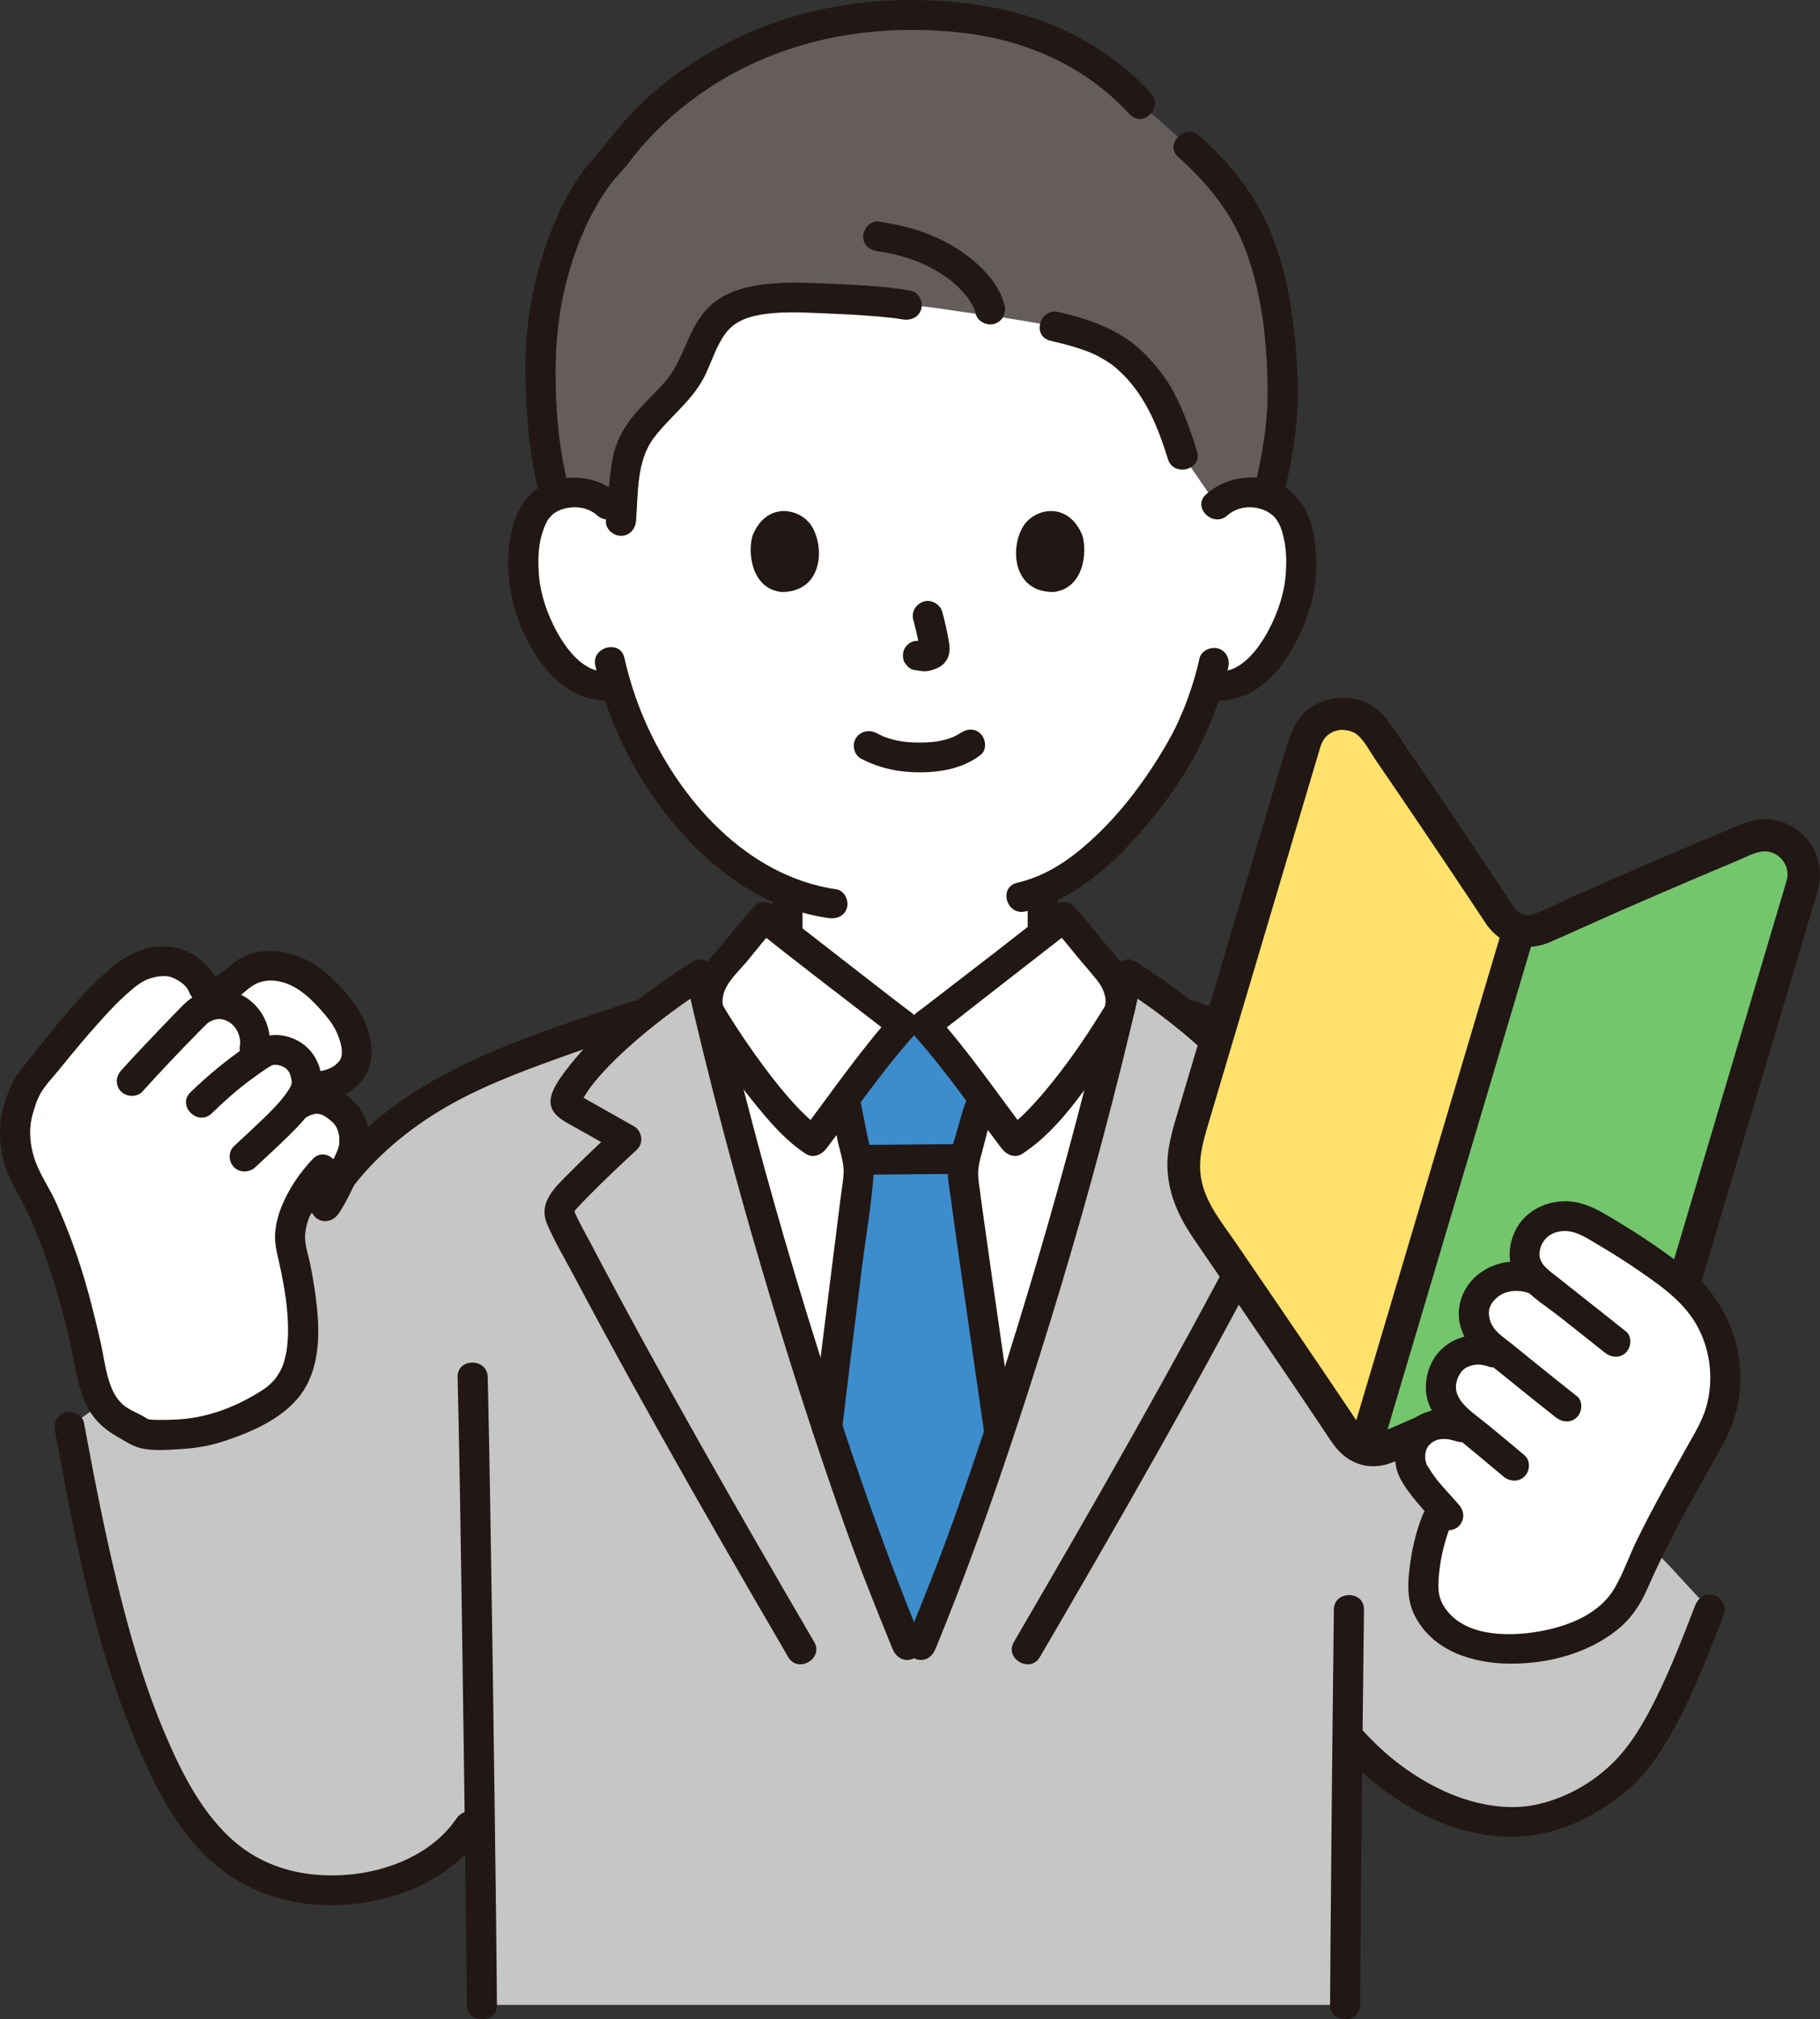 <svg width="156" height="173" viewBox="0 0 156 173" fill="none" xmlns="http://www.w3.org/2000/svg">
<rect x="0" y="0" width="156" height="173" fill="#333333" stroke="none"/>
<g clip-path="url(#clip0_648_29628)">
<path d="M104.291 43.253C105.134 42.453 106.269 42.153 107.24 42.186C109.354 42.26 110.254 43.39 110.641 44.053C111.796 46.034 111.747 49.683 110.972 51.941C110.423 53.541 109.523 55.987 107.354 57.741C106.46 58.464 105.145 58.94 103.887 58.73L103.554 58.674C103.155 59.978 102.663 61.255 102.361 61.875C101.43 64.374 96.04 73.498 89.379 76.269C89.379 77.513 89.379 79.275 89.379 79.236V80C86.194 82.484 79.892 87.384 79.28 87.813H77.416C76.816 87.393 70.738 82.668 67.501 80.144C67.501 79.701 67.501 79.41 67.501 79.41C67.501 79.41 67.501 77.617 67.499 76.415C64.251 75.138 61.389 72.851 58.68 69.646C55.555 65.95 53.776 61.968 52.794 58.67C51.453 59.011 50.004 58.518 49.042 57.741C46.873 55.986 45.974 53.54 45.424 51.941C44.649 49.683 44.6 46.033 45.755 44.053C46.143 43.389 47.042 42.259 49.156 42.186C50.127 42.152 51.263 42.453 52.105 43.253C52.105 43.253 43.081 15.034 79.404 15.034C115.728 15.034 104.293 43.253 104.293 43.253L104.291 43.253Z" fill="white"/>
<path d="M123.386 154.664C120.433 153.368 117.864 151.332 115.96 149.221L115.5 148.711C115.397 158.477 115.319 167.541 115.296 171.768H41.304C41.278 168.605 41.205 162.25 41.111 154.856C38.529 160.718 31.298 162.563 25.903 161.782C20.226 160.96 16.941 156.982 14.676 152.651C10.645 144.945 8.444 135.677 5.953 122.23L18.716 112.998L28.376 102.077C28.936 101.239 29.55 100.442 30.224 99.68C31.909 97.777 33.937 96.106 36.217 94.583C36.229 94.577 36.235 94.565 36.247 94.565C40.653 91.631 48.218 89.136 55.471 86.706C57.109 85.419 58.737 84.287 60.021 83.474C62.779 95.578 66.383 108.522 70.26 120.292C73.133 129.012 74.079 131.972 77.754 140.936H78.939C82.615 131.971 83.56 129.012 86.433 120.292C90.311 108.523 93.914 95.579 96.672 83.474C97.909 84.257 99.467 85.338 101.045 86.567C101.818 86.868 102.254 87.037 102.254 87.037L106.301 88.608C116.109 92.677 125.338 96.902 129.853 103.694C133.072 108.533 135.857 119.251 136.755 127.623L142.963 134.015L146.542 137.887C143.978 144.502 141.763 149.934 138.266 152.727C135.842 154.662 132.9 156.074 129.785 156.074C127.535 156.074 125.374 155.537 123.386 154.664Z" fill="#C6C6C6"/>
<path d="M39.224 117.969C39.391 124.987 39.493 132.005 39.598 139.024C39.718 147.006 39.825 154.988 39.921 162.971C39.956 165.903 39.99 168.836 40.014 171.768C40.028 173.409 42.608 173.413 42.595 171.768C42.544 165.589 42.461 159.41 42.379 153.231C42.27 145.016 42.153 136.801 42.013 128.586C41.952 125.047 41.89 121.508 41.805 117.969C41.766 116.33 39.185 116.324 39.224 117.969Z" fill="#211715"/>
<path d="M78.939 140.936C82.615 131.971 83.56 129.012 86.433 120.292C89.993 109.486 93.322 97.69 95.978 86.463C96.265 85.415 95.766 84.05 95.101 83.288C93.906 81.92 92.4 79.942 91.179 78.592C90.66 79.007 80.081 87.251 79.279 87.814H77.415C76.613 87.252 66.033 79.007 65.514 78.592C64.293 79.942 62.788 81.921 61.593 83.288C60.927 84.05 60.428 85.415 60.716 86.463C63.372 97.69 66.701 109.486 70.261 120.292C73.133 129.012 74.079 131.972 77.754 140.936H78.939Z" fill="white"/>
<path d="M82.134 132.856C81.285 135.124 80.299 137.619 78.939 140.936H77.754C74.371 132.683 73.3 129.52 70.91 122.266C72.069 112.444 73.602 100.764 73.602 100.419C73.602 99.801 73.46 99.189 73.318 98.584C73.247 98.31 73.183 98.036 73.126 97.761C72.82 96.397 72.764 95.699 72.408 94.254L72.386 94.183C74.093 91.909 76.157 89.212 77.415 87.813H79.279C80.525 89.199 82.566 91.863 84.264 94.125C84.168 94.392 84.106 94.566 84.106 94.566C83.631 95.543 83.501 96.514 83.233 97.371C82.898 98.427 82.563 99.514 82.543 100.621C82.534 101.198 84.147 112.274 85.642 122.693C84.29 126.795 83.354 129.591 82.134 132.855V132.856Z" fill="#3D8DCC"/>
<path d="M74.009 100.633C76.766 100.632 79.523 100.576 82.281 100.575C82.955 100.575 83.602 99.989 83.571 99.3C83.54 98.611 83.004 98.024 82.281 98.024C79.523 98.025 76.766 98.081 74.009 98.082C73.334 98.082 72.687 98.669 72.718 99.358C72.749 100.047 73.286 100.633 74.009 100.633Z" fill="#211715"/>
<path d="M71.164 94.593C71.426 95.677 71.598 96.777 71.83 97.867C72.01 98.713 72.348 99.597 72.309 100.47C72.275 101.239 72.127 102.017 72.032 102.779C71.555 106.596 71.068 110.411 70.595 114.228C70.262 116.917 69.934 119.608 69.616 122.299C69.535 122.985 70.267 123.575 70.906 123.575C71.671 123.575 72.116 122.987 72.197 122.299C72.745 117.655 73.323 113.014 73.908 108.374C74.235 105.775 74.712 103.148 74.884 100.533C74.945 99.593 74.643 98.639 74.437 97.732C74.15 96.464 73.957 95.179 73.652 93.916C73.267 92.32 70.778 92.995 71.163 94.594L71.164 94.593Z" fill="#211715"/>
<path d="M86.813 121.843C86.166 117.339 85.515 112.835 84.873 108.33C84.632 106.642 84.393 104.953 84.16 103.263C84.148 103.177 84.103 102.844 84.11 102.899C84.12 102.971 84.075 102.638 84.067 102.578C84.034 102.332 84.002 102.086 83.97 101.84C83.927 101.507 83.874 101.172 83.85 100.836C83.796 100.124 83.974 99.421 84.165 98.739C84.488 97.588 84.72 96.298 85.219 95.211C85.508 94.584 85.401 93.838 84.757 93.466C84.203 93.145 83.281 93.293 82.991 93.923C82.495 95.003 82.263 96.132 81.916 97.26C81.585 98.335 81.222 99.5 81.253 100.638C81.272 101.342 81.416 102.06 81.51 102.756C82.021 106.55 82.572 110.338 83.117 114.126C83.519 116.925 83.922 119.723 84.324 122.522C84.422 123.204 85.301 123.578 85.912 123.412C86.654 123.211 86.911 122.528 86.813 121.843L86.813 121.843Z" fill="#211715"/>
<path d="M89.131 141.966C96.036 130.135 102.863 118.248 109.183 106.099C109.66 105.183 110.226 104.268 109.972 103.196C109.755 102.279 108.985 101.61 108.352 100.956C106.924 99.485 105.428 98.08 103.925 96.686L103.663 98.689C104.876 98.004 106.089 97.32 107.302 96.636C108.352 96.044 109.794 95.434 109.459 93.959C109.282 93.179 108.716 92.408 108.244 91.771C107.67 90.996 107.042 90.263 106.371 89.567C103.712 86.808 100.561 84.43 97.324 82.373C96.644 81.941 95.607 82.352 95.428 83.135C93.523 91.483 91.342 99.771 88.919 107.987C86.77 115.276 84.454 122.535 81.915 129.701C80.614 133.372 79.172 136.992 77.695 140.597C77.433 141.236 77.98 141.999 78.596 142.166C79.334 142.366 79.921 141.916 80.183 141.275C82.739 135.039 85.008 128.735 87.115 122.338C89.785 114.235 92.251 106.073 94.446 97.832C95.686 93.179 96.845 88.506 97.916 83.814L96.02 84.576C98.189 85.954 100.262 87.487 102.202 89.167C103.222 90.051 104.21 90.978 105.112 91.98C105.499 92.409 105.872 92.85 106.204 93.322C106.353 93.534 106.496 93.749 106.63 93.971C106.705 94.096 106.779 94.223 106.848 94.352L106.914 94.478C106.997 94.645 106.998 94.644 106.916 94.474L107.093 93.83C107.292 93.702 107.329 93.676 107.202 93.753C107.106 93.811 107.008 93.867 106.908 93.921C106.681 94.05 106.453 94.177 106.226 94.305C105.809 94.541 105.392 94.776 104.975 95.011C104.104 95.503 103.231 95.995 102.36 96.487C101.656 96.885 101.494 97.93 102.099 98.49C103.352 99.652 104.599 100.82 105.806 102.029C106.108 102.332 106.408 102.637 106.704 102.945C106.905 103.154 107.301 103.422 107.406 103.687C107.543 104.034 106.889 104.935 106.675 105.347C105.175 108.22 103.645 111.077 102.094 113.924C98.938 119.714 95.695 125.459 92.408 131.178C90.584 134.352 88.746 137.518 86.901 140.679C86.07 142.104 88.299 143.389 89.13 141.967L89.131 141.966Z" fill="#211715"/>
<path d="M69.792 140.679C63.191 129.37 56.667 118.009 50.58 106.419C50.171 105.641 49.711 104.867 49.352 104.065C49.2 103.726 49.199 103.792 49.461 103.501C49.774 103.153 50.108 102.82 50.436 102.486C51.782 101.113 53.184 99.797 54.595 98.49C55.2 97.929 55.038 96.884 54.333 96.487C53.462 95.995 52.59 95.503 51.718 95.011C51.301 94.775 50.884 94.54 50.467 94.305C50.24 94.177 50.012 94.049 49.785 93.92L49.557 93.792C49.366 93.674 49.38 93.687 49.6 93.83L49.777 94.474C49.705 94.623 49.695 94.645 49.747 94.539C49.779 94.476 49.811 94.413 49.845 94.351C49.902 94.244 49.963 94.139 50.025 94.034C50.169 93.79 50.325 93.553 50.488 93.322C50.803 92.874 51.154 92.456 51.52 92.047C52.439 91.019 53.448 90.07 54.49 89.167C56.429 87.487 58.504 85.954 60.672 84.576L58.776 83.814C60.681 92.162 62.863 100.45 65.285 108.666C67.434 115.955 69.75 123.214 72.289 130.38C73.59 134.051 75.032 137.671 76.509 141.276C76.77 141.914 77.369 142.364 78.096 142.167C78.709 142 79.261 141.24 78.998 140.598C76.442 134.361 74.173 128.057 72.066 121.661C69.396 113.557 66.93 105.396 64.735 97.154C63.495 92.502 62.336 87.829 61.265 83.136C61.086 82.353 60.049 81.941 59.369 82.374C56.132 84.432 52.981 86.809 50.322 89.569C49.652 90.264 49.024 90.997 48.449 91.772C47.976 92.411 47.412 93.178 47.234 93.96C46.898 95.436 48.341 96.045 49.391 96.637C50.604 97.322 51.817 98.005 53.03 98.69L52.769 96.687C51.452 97.907 50.143 99.135 48.88 100.409C47.641 101.659 46.085 102.976 46.905 104.892C47.555 106.41 48.43 107.865 49.204 109.325C50.014 110.853 50.831 112.376 51.654 113.897C54.935 119.95 58.315 125.95 61.743 131.922C63.669 135.279 65.612 138.625 67.562 141.967C68.392 143.389 70.624 142.106 69.791 140.68L69.792 140.679Z" fill="#211715"/>
<path d="M54.139 85.807C46.414 88.395 38.289 90.811 31.996 96.162C30.184 97.704 28.589 99.466 27.262 101.433C26.337 102.803 28.572 104.081 29.491 102.721C31.567 99.645 34.486 97.114 37.66 95.182C40.834 93.251 44.376 91.917 47.867 90.658C50.174 89.826 52.5 89.046 54.825 88.267C56.39 87.743 55.718 85.278 54.139 85.807V85.807Z" fill="#211715"/>
<path d="M4.709 122.569C6.356 131.451 8.023 140.53 11.526 148.917C13.034 152.529 14.799 156.209 17.637 159C20.722 162.035 24.871 163.416 29.188 163.206C33.92 162.976 38.656 161.05 41.366 157.067C42.296 155.702 40.061 154.423 39.138 155.78C37.089 158.79 33.375 160.316 29.815 160.613C26.028 160.93 22.376 159.992 19.591 157.321C17.047 154.881 15.433 151.589 14.08 148.394C12.593 144.883 11.476 141.224 10.524 137.541C9.189 132.375 8.169 127.132 7.197 121.89C7.071 121.212 6.239 120.828 5.61 121C4.889 121.196 4.582 121.889 4.709 122.568V122.569Z" fill="#211715"/>
<path d="M138.046 127.623C137.569 123.234 136.743 118.875 135.589 114.611C134.587 110.911 133.386 107.1 131.421 103.775C129.418 100.385 126.357 97.72 123.105 95.532C119.352 93.007 115.223 91.059 111.078 89.254C108.277 88.035 105.446 86.913 102.598 85.808C101.949 85.556 101.181 86.084 101.01 86.698C100.809 87.421 101.26 88.015 101.911 88.267C108.143 90.686 114.428 93.177 120.137 96.668C123.341 98.626 126.45 100.998 128.586 104.111C130.563 106.994 131.696 110.442 132.669 113.759C133.996 118.282 134.955 122.94 135.465 127.623C135.54 128.308 136.005 128.898 136.756 128.898C137.396 128.898 138.121 128.312 138.046 127.623Z" fill="#211715"/>
<path d="M115.048 150.123C118.889 154.345 124.73 157.815 130.67 157.312C133.847 157.043 136.733 155.598 139.178 153.629C141.092 152.088 142.491 149.962 143.635 147.826C145.282 144.751 146.529 141.47 147.786 138.226C148.036 137.583 147.51 136.827 146.885 136.658C146.158 136.46 145.548 136.903 145.298 137.548C144.263 140.216 143.234 142.894 141.962 145.461C140.963 147.476 139.82 149.494 138.192 151.082C136.398 152.832 134 154.152 131.525 154.638C128.989 155.136 126.194 154.539 123.874 153.49C121.19 152.276 118.842 150.484 116.873 148.319C115.76 147.096 113.939 148.905 115.048 150.123L115.048 150.123Z" fill="#211715"/>
<path d="M90.267 79.493C90.974 80.282 91.642 81.103 92.31 81.925C92.929 82.687 93.619 83.419 94.202 84.207C94.444 84.535 94.612 84.906 94.706 85.3C94.741 85.447 94.765 85.579 94.77 85.731C94.773 85.815 94.695 86.273 94.794 86.021C94.689 86.288 94.493 86.544 94.343 86.787C92.914 89.108 91.338 91.372 89.583 93.463C89.024 94.129 88.444 94.778 87.824 95.388C87.556 95.652 87.281 95.907 86.995 96.15C86.655 96.436 86.699 96.404 86.32 96.649L88.085 97.107C85.495 93.689 83.056 90.115 80.192 86.911L79.93 88.914C81.434 87.852 82.865 86.673 84.319 85.546C86.374 83.953 88.427 82.356 90.478 80.756C91.016 80.336 91.558 79.919 92.092 79.493C92.635 79.06 92.548 78.14 92.092 77.689C91.556 77.159 90.811 77.255 90.267 77.689C86.935 80.346 83.546 82.939 80.169 85.54C79.963 85.699 79.756 85.858 79.549 86.017C79.459 86.086 79.368 86.155 79.278 86.224C79.11 86.353 79.489 86.065 79.242 86.252C79.038 86.406 78.836 86.564 78.627 86.712C77.926 87.207 77.778 88.058 78.366 88.715C81.085 91.755 83.397 95.149 85.856 98.393C86.257 98.923 86.984 99.263 87.621 98.851C90.399 97.056 92.461 94.092 94.331 91.446C95.11 90.344 95.864 89.222 96.571 88.074C96.76 87.766 96.958 87.46 97.1 87.128C97.561 86.05 97.335 84.792 96.88 83.753C96.379 82.61 95.424 81.702 94.641 80.742C93.803 79.715 92.977 78.676 92.091 77.689C90.987 76.458 89.167 78.267 90.266 79.492L90.267 79.493Z" fill="#211715"/>
<path d="M64.602 77.69C63.818 78.564 63.081 79.478 62.341 80.389C61.641 81.25 60.828 82.074 60.213 82.996C59.254 84.433 59.042 86.274 59.935 87.767C61.478 90.346 63.256 92.826 65.18 95.139C66.321 96.51 67.558 97.873 69.072 98.852C69.703 99.26 70.437 98.923 70.838 98.394C73.297 95.15 75.608 91.757 78.328 88.716C78.916 88.059 78.768 87.208 78.067 86.713C77.902 86.596 77.743 86.474 77.582 86.352C77.52 86.305 77.459 86.258 77.396 86.21C77.237 86.089 77.616 86.379 77.383 86.2C77.204 86.063 77.025 85.926 76.847 85.789C75.908 85.068 74.973 84.343 74.038 83.618C72.024 82.056 70.011 80.49 68.001 78.922C67.476 78.513 66.947 78.105 66.426 77.69C65.884 77.258 65.131 77.167 64.601 77.69C64.149 78.137 64.056 79.059 64.601 79.494C67.974 82.184 71.404 84.808 74.823 87.44C75.466 87.934 76.1 88.446 76.763 88.915L76.502 86.912C73.637 90.115 71.199 93.689 68.608 97.107L70.374 96.65C70.26 96.576 70.148 96.499 70.037 96.421C69.92 96.338 70.031 96.421 70.051 96.436C69.984 96.385 69.917 96.331 69.851 96.277C69.585 96.058 69.329 95.829 69.08 95.592C68.538 95.077 68.029 94.527 67.538 93.964C66.535 92.812 65.613 91.596 64.729 90.354C63.973 89.292 63.242 88.211 62.55 87.107C62.354 86.796 62.161 86.484 61.979 86.165C61.955 86.123 61.926 86.081 61.908 86.037C61.966 86.178 61.925 86.062 61.925 85.92C61.924 85.556 61.98 85.203 62.119 84.862C62.513 83.897 63.442 83.082 64.093 82.281C64.858 81.341 65.617 80.396 66.427 79.493C67.525 78.269 65.706 76.458 64.602 77.69Z" fill="#211715"/>
<path d="M66.21 77.374V79.41C66.21 79.737 66.354 80.081 66.588 80.312C66.811 80.533 67.179 80.7 67.5 80.686C67.834 80.671 68.18 80.563 68.413 80.312C68.645 80.062 68.791 79.756 68.791 79.41V77.374C68.791 77.048 68.647 76.704 68.413 76.473C68.189 76.251 67.822 76.085 67.5 76.099C67.166 76.114 66.82 76.222 66.588 76.473C66.355 76.723 66.21 77.029 66.21 77.374Z" fill="#211715"/>
<path d="M88.087 77.25V79.354C88.087 79.68 88.231 80.024 88.465 80.256C88.689 80.477 89.056 80.644 89.377 80.629C89.711 80.614 90.057 80.506 90.29 80.256C90.523 80.005 90.668 79.699 90.668 79.354V79.237C90.668 78.91 90.524 78.566 90.29 78.335C90.066 78.114 89.699 77.947 89.377 77.961C89.044 77.976 88.698 78.085 88.465 78.335C88.232 78.585 88.087 78.891 88.087 79.237V79.354C88.087 79.68 88.231 80.024 88.465 80.256C88.689 80.477 89.056 80.644 89.377 80.629C89.711 80.614 90.057 80.506 90.29 80.256C90.523 80.005 90.668 79.699 90.668 79.354V77.25C90.668 76.923 90.524 76.579 90.29 76.348C90.066 76.127 89.699 75.96 89.377 75.975C89.044 75.99 88.698 76.098 88.465 76.348C88.232 76.599 88.087 76.905 88.087 77.25Z" fill="#211715"/>
<path d="M106.396 17.756C105.218 15.828 103.731 14.178 101.908 12.55L97.741 8.889C92.339 2.94 85.159 1.295 78.082 1.295C70.659 1.295 64.153 3.378 58.231 7.745C56.907 8.721 54.314 11.101 52.636 13.504C49.01 17.012 46.116 24.677 46.332 32.279C46.361 35.359 46.605 38.9 47.6 42.482C48.027 42.319 48.54 42.208 49.155 42.187C50.127 42.153 51.262 42.454 52.105 43.254C52.105 43.254 52.692 43.661 53.273 44.064C53.403 42.347 53.457 41.391 53.783 39.43C54.326 36.173 57.745 34.672 59.198 31.764C60.035 30.089 60.533 28.131 61.965 26.94C63.043 26.042 64.482 25.738 65.87 25.593C68.02 25.37 75.292 25.69 77.724 26.134C79.781 26.248 81.775 26.654 84.709 27.024C86.301 27.224 89.253 27.738 90.381 27.963C94.821 28.971 96.522 30.067 98.752 33.053C99.606 34.197 100.516 36.286 101.358 39.004L104.292 43.255C105.135 42.454 106.27 42.154 107.242 42.187C107.806 42.207 108.283 42.302 108.688 42.443C109.655 38.64 110.067 35.781 109.918 32.28C109.631 25.563 108.511 21.214 106.397 17.756L106.396 17.756Z" fill="#645D5C"/>
<path d="M73.817 65.003C75.407 65.833 77.12 66.181 78.918 66.169C80.746 66.157 82.593 65.802 84.057 64.674C84.607 64.251 84.507 63.315 84.057 62.87C83.514 62.334 82.784 62.446 82.232 62.87C82.621 62.571 82.311 62.806 82.211 62.869C82.108 62.934 82.002 62.995 81.894 63.05C81.807 63.096 81.421 63.248 81.768 63.121C81.622 63.174 81.479 63.231 81.332 63.277C80.934 63.404 80.523 63.493 80.109 63.553C80.295 63.526 80.051 63.558 79.983 63.564C79.863 63.576 79.743 63.586 79.622 63.594C79.333 63.612 79.043 63.619 78.753 63.617C78.494 63.616 78.234 63.607 77.975 63.59C77.856 63.582 77.738 63.572 77.619 63.561C77.612 63.56 77.189 63.503 77.436 63.541C77.05 63.481 76.668 63.401 76.294 63.291C76.134 63.243 75.978 63.187 75.82 63.133C75.774 63.118 75.708 63.102 75.668 63.074C75.926 63.248 75.805 63.136 75.699 63.086C75.504 62.995 75.311 62.9 75.119 62.8C74.503 62.478 73.716 62.645 73.353 63.257C73.012 63.833 73.198 64.679 73.816 65.002L73.817 65.003Z" fill="#211715"/>
<path d="M78.28 53.103C78.503 53.944 78.718 54.799 78.846 55.66L78.8 55.321C78.815 55.439 78.822 55.555 78.809 55.674L78.856 55.335C78.847 55.39 78.835 55.441 78.816 55.494L78.946 55.189C78.93 55.227 78.912 55.258 78.89 55.291L79.091 55.033C79.065 55.065 79.04 55.089 79.007 55.115L79.268 54.916C79.203 54.958 79.134 54.991 79.064 55.023L79.372 54.895C79.259 54.942 79.147 54.976 79.026 54.994L79.37 54.949C79.26 54.961 79.154 54.96 79.045 54.948L79.388 54.994C79.266 54.977 79.146 54.947 79.024 54.931C78.663 54.883 78.358 54.87 78.03 55.06C77.762 55.214 77.506 55.518 77.436 55.822C77.361 56.148 77.377 56.515 77.567 56.804C77.734 57.062 78.016 57.347 78.338 57.391C78.612 57.427 78.88 57.496 79.159 57.508C79.587 57.527 79.984 57.398 80.366 57.225C80.837 57.012 81.204 56.596 81.329 56.095C81.435 55.671 81.39 55.298 81.317 54.873C81.176 54.049 80.984 53.233 80.769 52.425C80.598 51.779 79.84 51.324 79.182 51.534C78.51 51.749 78.096 52.411 78.28 53.103Z" fill="#211715"/>
<path d="M64.51 45.87C64.077 47.258 64.359 50.45 67.019 50.722C70.535 50.701 70.722 46.841 69.539 45.026C68.57 43.541 65.72 42.922 64.51 45.87Z" fill="#211715"/>
<path d="M92.773 45.87C93.206 47.258 92.924 50.45 90.264 50.722C86.748 50.701 86.561 46.841 87.745 45.026C88.713 43.54 91.563 42.922 92.774 45.869L92.773 45.87Z" fill="#211715"/>
<path d="M53.016 42.352C51.296 40.814 48.782 40.49 46.693 41.49C45.17 42.219 44.29 43.711 43.903 45.288C42.993 48.99 43.937 53.202 46.071 56.347C47.641 58.661 49.917 60.356 52.851 59.961C53.543 59.867 53.92 58.992 53.752 58.392C53.548 57.655 52.858 57.407 52.165 57.501C50.113 57.778 48.526 55.603 47.694 54.057C46.887 52.559 46.307 50.869 46.186 49.172C46.118 48.228 46.125 47.255 46.312 46.324C46.442 45.681 46.75 44.805 47.043 44.419C46.959 44.53 47.22 44.227 47.251 44.194C47.407 44.027 47.385 44.051 47.519 43.96C47.86 43.726 48.225 43.589 48.636 43.514C49.544 43.35 50.497 43.535 51.191 44.156C52.42 45.255 54.251 43.456 53.016 42.352Z" fill="#211715"/>
<path d="M105.204 44.155C106.436 43.054 108.481 43.33 109.386 44.461C109.209 44.24 109.453 44.576 109.481 44.622C109.579 44.782 109.673 44.951 109.746 45.125C109.904 45.502 110.002 45.922 110.083 46.323C110.27 47.254 110.277 48.227 110.209 49.171C110.09 50.838 109.526 52.495 108.745 53.972C107.914 55.544 106.315 57.781 104.229 57.5C103.54 57.407 102.844 57.664 102.642 58.391C102.477 58.986 102.849 59.866 103.543 59.959C108.284 60.599 111.038 55.983 112.267 52.124C112.888 50.176 112.962 48.02 112.637 46.013C112.372 44.377 111.685 42.826 110.298 41.839C108.229 40.366 105.218 40.706 103.378 42.351C102.144 43.455 103.973 45.254 105.203 44.155L105.204 44.155Z" fill="#211715"/>
<path d="M102.802 56.442C102.566 57.575 102.222 58.685 101.83 59.774C101.707 60.116 101.49 60.688 101.4 60.898C101.307 61.111 101.206 61.32 101.117 61.536C101.095 61.588 100.973 61.897 101.059 61.689C101.15 61.47 101.003 61.813 100.985 61.854C100.936 61.96 100.887 62.065 100.836 62.169C100.704 62.441 100.565 62.71 100.423 62.977C100.1 63.579 99.755 64.17 99.396 64.751C97.508 67.804 95.208 70.691 92.392 72.96C90.851 74.201 89.112 75.189 87.19 75.627C85.572 75.995 86.257 78.456 87.876 78.087C91.82 77.188 95.103 74.344 97.681 71.388C99.83 68.924 101.827 66.151 103.197 63.179C103.335 62.88 103.456 62.574 103.585 62.27C103.413 62.673 103.805 61.774 103.815 61.75C103.921 61.496 104.024 61.241 104.122 60.985C104.602 59.728 105.018 58.437 105.291 57.12C105.431 56.446 105.093 55.742 104.39 55.551C103.751 55.378 102.943 55.764 102.802 56.442L102.802 56.442Z" fill="#211715"/>
<path d="M51.029 57.029C51.901 60.833 53.465 64.518 55.655 67.766C58.01 71.259 61.105 74.525 64.847 76.578C66.76 77.628 68.849 78.339 71.013 78.655C71.701 78.755 72.4 78.485 72.6 77.764C72.767 77.163 72.392 76.296 71.699 76.195C63.952 75.065 58.159 68.428 55.221 61.624C54.488 59.926 53.929 58.151 53.517 56.351C53.151 54.751 50.662 55.428 51.029 57.029L51.029 57.029Z" fill="#211715"/>
<path d="M98.653 7.987C94.979 3.981 90.035 1.489 84.671 0.564C79.307 -0.361 73.622 -0.171 68.378 1.311C63.265 2.756 58.41 5.453 54.653 9.188C53.608 10.226 52.685 11.343 51.779 12.5C51.092 13.378 50.309 14.162 49.676 15.092C48.214 17.244 47.173 19.697 46.422 22.173C45.456 25.359 44.98 28.716 45.035 32.042C45.093 35.543 45.37 39.03 46.25 42.434C46.66 44.023 49.151 43.349 48.739 41.755C48.011 38.939 47.705 36.062 47.636 33.16C47.571 30.379 47.733 27.649 48.358 24.928C48.925 22.462 49.768 20.045 51.011 17.829C51.521 16.921 52.087 16.031 52.767 15.238C53.136 14.807 53.539 14.423 53.877 13.967C54.263 13.447 54.665 12.944 55.095 12.457C58.363 8.754 62.465 6.021 67.226 4.352C72.051 2.66 77.251 2.239 82.325 2.79C87.892 3.394 93.039 5.66 96.828 9.791C97.945 11.011 99.766 9.202 98.653 7.987Z" fill="#211715"/>
<path d="M110.015 42.433C110.673 39.781 111.163 37.08 111.228 34.344C111.289 31.754 111.057 29.138 110.684 26.576C110.144 22.858 109.015 19.175 106.823 16.068C105.673 14.437 104.307 12.982 102.82 11.648C101.592 10.548 99.761 12.346 100.995 13.452C103.4 15.609 105.406 18.03 106.585 20.958C108.134 24.809 108.595 29.096 108.652 33.211C108.692 36.118 108.224 38.939 107.526 41.755C107.131 43.349 109.619 44.029 110.015 42.433Z" fill="#211715"/>
<path d="M78.066 24.903C75.971 24.531 73.813 24.432 71.691 24.337C69.698 24.247 67.639 24.112 65.65 24.341C64.018 24.53 62.434 24.917 61.139 25.969C60.025 26.873 59.382 28.167 58.828 29.452C58.31 30.652 57.808 31.801 56.932 32.794C56.097 33.741 55.142 34.581 54.34 35.556C53.342 36.768 52.7 38.037 52.458 39.588C52.196 41.263 52.069 42.943 51.935 44.63C51.88 45.318 52.567 45.906 53.225 45.906C53.969 45.906 54.461 45.32 54.516 44.63C54.702 42.287 54.551 39.482 56.041 37.517C57.48 35.619 59.455 34.252 60.486 32.044C61.035 30.871 61.431 29.573 62.217 28.524C63.012 27.464 64.282 27.081 65.553 26.905C67.334 26.657 69.204 26.79 70.993 26.859C72.248 26.907 73.502 26.975 74.754 27.074C75.273 27.114 75.791 27.16 76.308 27.216C76.417 27.228 76.526 27.241 76.635 27.253C76.659 27.255 77.066 27.308 76.772 27.268C76.975 27.296 77.178 27.328 77.379 27.363C78.064 27.485 78.77 27.179 78.967 26.473C79.138 25.855 78.755 25.026 78.066 24.904L78.066 24.903Z" fill="#211715"/>
<path d="M90.038 29.191C91.313 29.484 92.82 29.891 93.814 30.364C94.317 30.603 94.788 30.886 95.246 31.199C95.487 31.364 95.243 31.185 95.416 31.325C95.51 31.401 95.603 31.478 95.695 31.557C95.914 31.747 96.123 31.946 96.326 32.152C98.264 34.127 99.273 36.652 100.113 39.342C100.601 40.906 103.093 40.238 102.602 38.663C102.063 36.936 101.451 35.199 100.6 33.594C99.969 32.406 99.095 31.31 98.151 30.348C96.136 28.295 93.486 27.365 90.724 26.731C89.108 26.36 88.418 28.819 90.038 29.191Z" fill="#211715"/>
<path d="M86.113 26.182C85.708 24.479 84.359 23.026 83.002 21.983C80.751 20.251 78.081 19.351 75.273 18.985C74.581 18.896 73.983 19.636 73.983 20.261C73.983 21.025 74.579 21.446 75.273 21.536C76.425 21.686 77.717 22.029 78.846 22.488C78.665 22.414 78.998 22.555 79.032 22.57C79.171 22.633 79.309 22.698 79.445 22.765C79.691 22.885 79.932 23.013 80.168 23.148C80.394 23.277 80.616 23.414 80.833 23.557C80.945 23.631 81.056 23.707 81.166 23.785C81.213 23.819 81.481 24.018 81.265 23.853C81.624 24.127 81.964 24.427 82.282 24.748C82.416 24.884 82.547 25.023 82.672 25.167C82.741 25.247 82.804 25.333 82.876 25.41C82.936 25.485 82.914 25.456 82.811 25.325C82.845 25.37 82.879 25.416 82.913 25.462C83.106 25.741 83.292 26.022 83.444 26.326C83.463 26.365 83.544 26.482 83.533 26.516C83.541 26.489 83.426 26.208 83.503 26.457C83.544 26.592 83.591 26.723 83.624 26.86C83.783 27.531 84.558 27.929 85.212 27.751C85.906 27.562 86.273 26.855 86.113 26.182Z" fill="#211715"/>
<path d="M116.587 171.768C116.632 163.438 116.722 155.107 116.811 146.777C116.843 143.814 116.876 140.851 116.912 137.887C116.931 136.245 114.351 136.244 114.331 137.887C114.216 147.508 114.117 157.128 114.041 166.749C114.028 168.422 114.015 170.095 114.006 171.768C113.997 173.41 116.578 173.412 116.587 171.768Z" fill="#211715"/>
<path d="M128.641 78.532C125.256 73.427 121.562 67.951 117.877 62.602C116.273 60.275 112.652 60.839 111.848 63.541C108.932 73.35 104.23 89.168 101.815 97.291C101.073 99.787 101.499 102.476 102.974 104.63C107.122 110.686 111.087 116.455 115.485 123.04C115.848 123.584 116.384 123.959 116.98 124.132L130.199 79.668C129.578 79.492 129.019 79.102 128.641 78.533L128.641 78.532Z" fill="#FFE16C"/>
<path d="M149.94 71.826C144.035 74.268 138.008 76.885 132.127 79.526C131.501 79.808 130.819 79.844 130.199 79.668L116.98 124.131C117.576 124.305 118.232 124.276 118.835 124.013C126.135 120.827 132.624 118.096 139.423 115.223C141.849 114.198 143.685 112.155 144.428 109.654L154.478 75.85C155.279 73.156 152.56 70.742 149.939 71.826H149.94Z" fill="#74C66D"/>
<path d="M128.754 79.624C127.319 84.454 125.883 89.283 124.447 94.112C122.159 101.811 119.87 109.509 117.581 117.207C117.055 118.976 116.53 120.744 116.004 122.513C115.496 124.222 118.193 124.952 118.7 123.247C120.136 118.418 121.571 113.588 123.007 108.759C125.296 101.061 127.584 93.363 129.873 85.664C130.399 83.895 130.925 82.127 131.45 80.359C131.958 78.649 129.261 77.919 128.754 79.624Z" fill="#211715"/>
<path d="M129.848 77.834C127.218 73.869 124.563 69.918 121.881 65.986C121.196 64.982 120.51 63.978 119.821 62.976C119.226 62.11 118.689 61.235 117.821 60.612C116.452 59.63 114.619 59.537 113.096 60.201C111.444 60.921 110.745 62.351 110.263 63.973C109.77 65.631 109.277 67.288 108.785 68.945C107.701 72.592 106.617 76.238 105.532 79.885C104.477 83.433 103.423 86.981 102.368 90.528C101.92 92.036 101.472 93.542 101.024 95.049C100.518 96.749 99.973 98.425 100.073 100.224C100.201 102.505 101.114 104.374 102.388 106.234C103.662 108.093 104.942 109.962 106.218 111.827C108.849 115.676 111.467 119.533 114.058 123.409C114.672 124.328 115.37 125.031 116.44 125.407C117.395 125.744 118.451 125.659 119.373 125.276C121.645 124.33 123.89 123.317 126.151 122.347C130.352 120.546 134.562 118.767 138.772 116.989C140.622 116.207 142.341 115.374 143.671 113.825C144.642 112.694 145.35 111.411 145.785 109.99C146.013 109.244 146.229 108.496 146.452 107.748C147.6 103.886 148.748 100.024 149.896 96.162C151.236 91.655 152.577 87.147 153.916 82.639L155.312 77.946C155.509 77.283 155.753 76.616 155.895 75.937C156.303 73.987 155.494 72.007 153.793 70.921C153.015 70.424 152.049 70.147 151.122 70.182C149.983 70.225 148.992 70.731 147.962 71.16C143.422 73.053 138.907 75.002 134.413 76.997C133.431 77.433 132.422 78.021 131.392 78.328C130.838 78.493 130.202 78.33 129.848 77.834C129.413 77.225 128.626 76.939 127.935 77.338C127.326 77.691 126.996 78.616 127.433 79.229C128.704 81.008 130.813 81.592 132.832 80.719C135.002 79.781 137.149 78.792 139.315 77.844C141.444 76.913 143.577 75.993 145.715 75.085C146.798 74.625 147.881 74.168 148.966 73.716C149.744 73.391 150.629 72.857 151.476 72.95C152.585 73.072 153.459 74.208 153.155 75.389C153.111 75.559 153.057 75.728 153.006 75.896L152.074 79.031C150.896 82.994 149.718 86.957 148.54 90.921L144.751 103.666L143.507 107.847C143.293 108.57 143.115 109.34 142.819 110.035C142.206 111.474 141.122 112.703 139.767 113.501C138.903 114.009 137.945 114.355 137.023 114.744C136.013 115.171 135.003 115.597 133.994 116.024C129.895 117.757 125.8 119.496 121.716 121.261C120.641 121.726 119.574 122.212 118.493 122.66C117.947 122.886 117.453 122.972 116.958 122.607C116.648 122.378 116.462 121.998 116.253 121.685C115.916 121.181 115.578 120.678 115.24 120.175C114.603 119.226 113.964 118.278 113.324 117.33C110.864 113.691 108.384 110.065 105.901 106.441C104.778 104.802 103.456 103.226 103.013 101.255C102.635 99.574 103.049 98.037 103.527 96.433C104.427 93.406 105.327 90.379 106.226 87.352C108.271 80.475 110.315 73.598 112.36 66.721C112.583 65.969 112.807 65.217 113.031 64.465C113.23 63.795 113.33 63.394 113.809 62.975C113.892 62.903 114.215 62.708 114.342 62.659C114.31 62.671 114.641 62.577 114.722 62.557C114.726 62.556 114.957 62.516 114.82 62.535C114.7 62.551 114.965 62.527 114.991 62.527C115.429 62.528 115.966 62.664 116.246 62.876C116.939 63.398 117.404 64.366 117.922 65.122C118.585 66.089 119.246 67.057 119.906 68.026C121.191 69.914 122.47 71.805 123.743 73.7C124.979 75.54 126.208 77.382 127.433 79.228C128.415 80.71 130.837 79.327 129.847 77.833L129.848 77.834Z" fill="#211715"/>
<path d="M5.738 109.072C4.955 106.608 3.597 103.168 2.601 101.535C1.447 99.641 1.132 97.675 1.362 95.975C1.478 95.115 2.125 93.264 2.557 92.725C4.84 89.88 6.816 87.393 9.137 85.019C9.633 84.512 10.353 83.901 10.905 83.456C11.9 82.655 13.22 82.26 14.497 82.382C15.484 82.476 17.086 83.48 17.431 84.604L19.712 84.391C20.171 84.044 20.579 83.62 21.069 83.311C22.432 82.453 24.266 82.626 25.697 83.371C27.127 84.116 28.229 85.347 29.235 86.599C29.992 87.541 30.479 88.828 30.575 90.069C30.648 91.019 30.187 91.704 29.624 92.18C29.203 92.535 28.425 92.96 27.436 93.038C27.684 93.536 28.076 94.321 28.076 94.321C28.501 94.474 29.088 94.95 29.441 95.264C30.413 96.189 30.627 97.934 30.087 99.121C29.794 99.766 28.434 102.587 27.898 103.347L25.961 102.53C25.112 104.002 24.617 105.63 24.967 106.962C26.786 114.529 26.068 118.144 23.46 119.978C21.332 121.475 18.239 122.611 16.537 122.791C15.85 122.863 12.699 123.08 12.102 122.735C10.928 122.057 9.76 121.665 8.96 120.493C8.302 119.53 7.967 118.362 7.77 117.228C7.529 115.849 6.714 112.415 6.066 110.169C5.974 109.835 5.863 109.466 5.737 109.072H5.738Z" fill="white"/>
<path d="M18.676 84.265C18.128 82.735 16.597 81.479 14.979 81.171C13.109 80.813 11.27 81.525 9.839 82.68C6.928 85.031 4.614 88.126 2.29 91.02C1.848 91.572 1.374 92.088 1.075 92.731C0.741 93.447 0.462 94.195 0.262 94.959C-0.159 96.564 -0.054 98.32 0.448 99.896C0.925 101.387 1.83 102.69 2.478 104.109C3.097 105.467 3.628 106.867 4.117 108.275C5.08 111.056 5.789 113.942 6.382 116.82C6.706 118.391 6.993 119.99 7.977 121.316C8.518 122.045 9.211 122.602 10 123.053C10.603 123.397 11.281 123.862 11.96 124.04C13.079 124.334 14.362 124.213 15.504 124.146C16.72 124.074 17.89 123.891 19.052 123.515C21.58 122.698 24.53 121.446 26.015 119.132C27.5 116.818 27.41 113.806 27.073 111.205C26.947 110.231 26.786 109.262 26.589 108.3C26.403 107.398 26.047 106.479 26.174 105.549C26.401 103.883 27.49 102.304 28.625 101.105C29.76 99.906 27.937 98.099 26.8 99.301C25.663 100.503 24.735 101.88 24.117 103.414C23.84 104.101 23.663 104.812 23.593 105.549C23.511 106.406 23.709 107.206 23.897 108.037C24.231 109.518 24.516 111.016 24.632 112.531C24.675 113.093 24.697 113.657 24.687 114.221C24.677 114.775 24.624 115.39 24.558 115.748C24.377 116.725 24.225 117.192 23.729 117.932C23.67 118.02 23.609 118.106 23.545 118.19C23.574 118.151 23.707 118 23.55 118.174C23.411 118.328 23.27 118.479 23.117 118.62C23.049 118.682 22.662 118.986 22.896 118.815C22.593 119.037 22.272 119.239 21.949 119.432C19.82 120.704 17.515 121.492 15.216 121.609C14.65 121.638 14.082 121.656 13.514 121.646C13.284 121.641 13.055 121.632 12.825 121.613C12.474 121.583 13.023 121.551 12.734 121.599C12.679 121.588 12.624 121.573 12.569 121.556C12.785 121.654 12.816 121.662 12.663 121.58C12.089 121.166 11.377 120.946 10.793 120.536C10.177 120.104 9.783 119.481 9.513 118.791C9.044 117.59 8.908 116.257 8.625 115.004C8.301 113.569 7.948 112.14 7.562 110.72C6.842 108.075 5.908 105.488 4.782 102.984C4.243 101.787 3.444 100.669 3.012 99.435C2.556 98.136 2.439 96.747 2.794 95.478C2.968 94.855 3.167 94.202 3.494 93.641C3.911 92.926 4.537 92.296 5.059 91.651C6.306 90.109 7.572 88.579 8.916 87.117C9.529 86.451 10.149 85.79 10.83 85.189C11.465 84.627 12.104 84.044 12.941 83.801C13.521 83.633 14.181 83.527 14.755 83.745C15.271 83.942 16 84.415 16.188 84.942C16.42 85.591 17.069 86.024 17.775 85.832C18.412 85.66 18.91 84.916 18.677 84.264L18.676 84.265Z" fill="#211715"/>
<path d="M12.204 93.517C13.762 91.793 15.368 90.106 16.995 88.447C17.241 88.197 17.5 87.957 17.742 87.704C17.767 87.678 17.794 87.655 17.821 87.631C17.874 87.587 17.847 87.606 17.74 87.692C17.834 87.624 17.932 87.562 18.033 87.505C18.282 87.372 18.56 87.305 18.763 87.303C19.278 87.299 19.808 87.579 20.15 88.04C20.361 88.326 20.447 88.543 20.521 88.823C20.546 88.917 20.566 89.012 20.583 89.107C20.567 89.006 20.565 89.034 20.581 89.193C20.584 89.286 20.583 89.379 20.577 89.472C20.602 89.361 20.599 89.383 20.568 89.538C20.439 90.214 20.758 90.914 21.469 91.106C22.098 91.278 22.927 90.896 23.056 90.216C23.353 88.656 22.865 86.995 21.663 85.907C20.345 84.713 18.482 84.421 16.879 85.223C16.16 85.583 15.619 86.184 15.068 86.748C14.302 87.531 13.546 88.324 12.793 89.12C11.981 89.977 11.17 90.837 10.379 91.713C9.915 92.227 9.867 93.011 10.379 93.517C10.851 93.984 11.738 94.033 12.204 93.517L12.204 93.517Z" fill="#211715"/>
<path d="M18.15 95.383C19.197 94.369 20.364 93.322 21.502 92.495C22.073 92.08 22.651 91.646 23.26 91.287C23.384 91.214 23.239 91.288 23.215 91.297C23.29 91.27 23.365 91.255 23.44 91.233C23.505 91.213 23.668 91.224 23.451 91.228C23.512 91.227 23.573 91.224 23.634 91.225C23.668 91.225 23.922 91.246 23.771 91.227C23.632 91.21 23.835 91.243 23.846 91.246C23.928 91.269 24.01 91.291 24.092 91.313L24.213 91.355C24.122 91.317 24.118 91.317 24.199 91.355C24.332 91.424 24.469 91.496 24.587 91.589C24.402 91.444 24.782 91.807 24.665 91.668C24.591 91.579 24.78 91.863 24.814 91.923C24.934 92.134 24.856 92.013 24.834 91.957C24.872 92.056 24.904 92.157 24.931 92.258C24.95 92.326 25.009 92.691 24.989 92.473C25.003 92.627 25.009 92.787 24.992 92.941C25.024 92.66 24.939 93.028 24.941 93.024C24.916 93.083 24.766 93.329 24.684 93.453C24.152 94.26 23.431 95.004 22.701 95.712C21.833 96.553 20.945 97.372 20.058 98.192C19.549 98.663 19.577 99.52 20.058 99.996C20.565 100.498 21.372 100.468 21.883 99.996C22.797 99.15 23.712 98.307 24.605 97.439C25.556 96.513 26.577 95.476 27.177 94.289C28.023 92.614 27.438 90.454 25.89 89.385C25.201 88.909 24.295 88.628 23.452 88.677C22.525 88.73 21.858 89.141 21.119 89.647C19.416 90.814 17.808 92.144 16.326 93.578C15.138 94.728 16.963 96.532 18.151 95.382L18.15 95.383Z" fill="#211715"/>
<path d="M26.29 95.701C26.463 95.608 26.554 95.558 26.704 95.508C26.74 95.496 27.116 95.408 26.924 95.436C27.281 95.384 27.331 95.437 27.66 95.525C27.769 95.562 27.76 95.558 27.632 95.513C27.707 95.553 27.781 95.595 27.853 95.64C27.969 95.713 28.083 95.791 28.191 95.874C28.057 95.77 28.326 95.989 28.351 96.01C28.472 96.113 28.588 96.218 28.693 96.337C28.551 96.175 28.742 96.417 28.771 96.466C28.833 96.569 28.893 96.678 28.94 96.788C28.847 96.573 28.983 96.959 28.996 97.006C29.035 97.145 29.069 97.288 29.087 97.432C29.058 97.207 29.084 97.539 29.086 97.591C29.089 97.715 29.08 97.838 29.078 97.963C29.062 98.118 29.063 98.126 29.08 97.989C29.067 98.068 29.051 98.147 29.032 98.225C29.004 98.341 28.966 98.453 28.93 98.566C29.002 98.343 28.875 98.687 28.846 98.749C28.772 98.906 28.697 99.062 28.623 99.218C28.425 99.628 28.225 100.037 28.02 100.444C27.639 101.205 27.269 101.998 26.784 102.702C26.392 103.271 26.675 104.116 27.247 104.447C27.885 104.816 28.619 104.56 29.013 103.989C29.602 103.135 30.041 102.159 30.498 101.232C30.997 100.219 31.543 99.227 31.648 98.085C31.783 96.615 31.233 95.077 30.078 94.123C29.408 93.57 28.712 93.088 27.833 92.941C26.817 92.772 25.883 93.017 24.987 93.498C24.375 93.826 24.18 94.661 24.524 95.243C24.886 95.854 25.676 96.03 26.29 95.7V95.701Z" fill="#211715"/>
<path d="M19.893 85.802C20.61 85.383 21.149 84.714 21.875 84.322C22.411 84.031 23.04 83.957 23.644 84.032C25.233 84.228 26.474 85.368 27.485 86.504C27.993 87.073 28.483 87.651 28.812 88.342C29.093 88.933 29.388 89.775 29.284 90.434C29.25 90.652 29.124 90.858 29.035 90.967C28.993 91.018 28.558 91.392 28.804 91.21C28.706 91.283 28.6 91.349 28.494 91.41C27.996 91.697 27.356 91.855 26.705 91.751C26.018 91.641 25.316 91.927 25.117 92.642C24.948 93.25 25.327 94.1 26.019 94.211C27.679 94.477 29.39 94.142 30.649 92.983C32.068 91.676 32.064 89.766 31.464 88.062C30.886 86.418 29.733 85.022 28.472 83.829C27.142 82.572 25.567 81.684 23.718 81.491C22.719 81.386 21.715 81.574 20.809 81.998C19.966 82.393 19.383 83.136 18.591 83.599C17.163 84.434 18.46 86.64 19.894 85.802L19.893 85.802Z" fill="#211715"/>
<path d="M144.895 110.663C144.642 110.409 144.375 110.166 144.093 109.939C144.065 109.917 144.036 109.894 144.009 109.871C141.679 108.065 139.423 106.519 136.192 104.711C134.38 103.697 132.356 104.289 131.527 105.258C130.543 106.41 130.129 108.34 131.781 109.677C129.753 108.937 128.073 109.41 127.001 110.669C125.866 112.001 126.191 114.049 127.76 115.303L128.874 116.194C128.419 116.026 127.965 115.857 127.965 115.857C126.406 115.279 124.697 115.86 123.999 117.09C123.071 118.726 123.478 120.325 124.973 121.595L126.046 122.507C125.657 122.387 125.267 122.267 125.267 122.267C123.577 121.748 122.454 122.014 121.555 122.929C120.808 123.689 120.607 125.188 121.262 126.265C122.02 127.512 122.755 128.261 123.61 129.215C122.47 131.349 121.838 134.819 122.028 136.759C122.173 137.83 123.316 139.376 124.281 139.963C126.786 141.475 130.27 141.58 133.696 140.686C136.158 140.044 138.814 138.448 139.836 136.052C141.899 131.213 144.055 127.616 146.678 122.861C148.832 118.955 148.015 113.815 144.894 110.663L144.895 110.663Z" fill="white"/>
<path d="M139.368 114.069C137.415 112.504 135.439 110.967 133.482 109.407C132.777 108.846 131.875 108.295 131.959 107.317C132.024 106.56 132.519 105.877 133.276 105.608C134.66 105.117 135.832 105.964 136.973 106.635C138.233 107.377 139.468 108.16 140.668 108.993C142.639 110.361 144.537 111.716 145.631 113.9C146.635 115.904 146.869 118.305 146.272 120.459C145.918 121.738 145.213 122.854 144.57 124.006C143.834 125.326 143.093 126.643 142.371 127.97C141.649 129.297 140.952 130.624 140.292 131.975C139.632 133.327 139.138 134.799 138.377 136.087C137.146 138.174 134.686 139.211 132.396 139.68C129.813 140.211 125.991 140.339 124.127 138.11C123.232 137.042 123.218 136.16 123.346 134.827C123.488 133.339 123.874 131.852 124.43 130.463C124.687 129.823 124.149 129.063 123.529 128.895C122.796 128.695 122.199 129.142 121.942 129.785C121.345 131.274 120.998 132.84 120.809 134.428C120.639 135.855 120.621 137.223 121.318 138.525C122.895 141.469 126.254 142.513 129.44 142.53C132.684 142.547 136.062 141.668 138.613 139.636C139.853 138.648 140.626 137.429 141.251 136.003C141.951 134.407 142.712 132.838 143.517 131.292C144.305 129.776 145.133 128.28 145.966 126.788C146.806 125.281 147.763 123.794 148.405 122.19C149.444 119.592 149.419 116.544 148.435 113.933C147.919 112.562 147.189 111.313 146.22 110.205C145.25 109.097 144.011 108.252 142.826 107.396C141.522 106.455 140.177 105.571 138.797 104.742C137.28 103.83 135.742 102.801 133.886 102.919C132.193 103.027 130.649 103.886 129.89 105.418C129.143 106.925 129.217 108.667 130.3 109.996C131.2 111.101 132.579 111.944 133.695 112.824C134.98 113.838 136.267 114.849 137.544 115.873C138.085 116.307 138.841 116.396 139.369 115.873C139.823 115.425 139.914 114.505 139.369 114.069H139.368Z" fill="#211715"/>
<path d="M132.125 108.447C130.238 107.789 128.181 107.953 126.617 109.25C125.24 110.393 124.664 112.286 125.288 113.976C125.912 115.667 127.368 116.621 128.719 117.716C130.252 118.958 131.787 120.197 133.337 121.418C133.882 121.847 134.63 121.944 135.162 121.418C135.612 120.974 135.71 120.046 135.162 119.615C133.824 118.56 132.496 117.494 131.173 116.422C130.644 115.993 130.116 115.564 129.587 115.137C129.089 114.735 128.474 114.332 128.097 113.844C127.756 113.403 127.615 112.9 127.618 112.46C127.62 112.081 127.787 111.685 128.116 111.351C128.518 110.942 128.876 110.753 129.45 110.637C129.668 110.593 130.048 110.582 130.372 110.622C130.721 110.666 131.097 110.788 131.439 110.907C132.096 111.136 132.851 110.647 133.026 110.016C133.222 109.311 132.785 108.677 132.125 108.447H132.125Z" fill="#211715"/>
<path d="M128.308 114.628C126.732 114.08 124.908 114.39 123.656 115.498C122.434 116.579 121.925 118.47 122.383 120.015C122.831 121.523 124.021 122.474 125.188 123.44C126.412 124.452 127.641 125.458 128.851 126.486C129.38 126.935 130.157 126.999 130.676 126.486C131.141 126.027 131.207 125.133 130.676 124.682C129.654 123.815 128.619 122.963 127.585 122.109C126.796 121.457 125.655 120.705 125.153 119.913C125.078 119.792 125.005 119.67 124.943 119.542C125.012 119.686 124.873 119.34 124.872 119.338C124.866 119.316 124.779 118.939 124.812 119.152C124.791 119.018 124.802 118.884 124.795 118.749C124.81 118.592 124.808 118.569 124.788 118.68C124.799 118.611 124.812 118.542 124.829 118.474C124.861 118.333 124.9 118.194 124.952 118.059C124.979 117.989 125.013 117.919 125.076 117.805C125.101 117.758 125.331 117.429 125.208 117.575C125.504 117.222 125.752 117.085 126.199 116.97C126.65 116.855 127.071 116.897 127.623 117.088C128.28 117.317 129.035 116.829 129.21 116.198C129.406 115.494 128.968 114.858 128.309 114.629L128.308 114.628Z" fill="#211715"/>
<path d="M125.611 121.038C124.323 120.655 122.975 120.589 121.75 121.2C120.667 121.74 119.858 122.797 119.66 123.981C119.548 124.654 119.549 125.343 119.75 126.002C119.951 126.66 120.334 127.241 120.738 127.794C121.497 128.835 122.397 129.754 123.234 130.731C123.672 131.242 124.614 131.21 125.059 130.731C125.564 130.187 125.526 129.472 125.059 128.927C124.401 128.159 123.68 127.438 123.06 126.638C123.194 126.811 122.991 126.541 122.966 126.507C122.89 126.404 122.817 126.3 122.745 126.194C122.596 125.976 122.463 125.749 122.32 125.526C122.17 125.291 122.344 125.674 122.272 125.429C122.241 125.324 122.215 125.217 122.182 125.112C122.096 124.837 122.171 125.285 122.166 125.02C122.163 124.893 122.155 124.768 122.162 124.641C122.164 124.587 122.168 124.534 122.174 124.48C122.152 124.625 122.149 124.65 122.167 124.555C122.195 124.454 122.211 124.351 122.242 124.25C122.256 124.2 122.273 124.151 122.29 124.103C122.23 124.233 122.219 124.257 122.259 124.173C122.321 124.08 122.373 123.969 122.429 123.871C122.552 123.659 122.268 123.999 122.468 123.833C122.543 123.77 122.616 123.696 122.685 123.628C122.869 123.448 122.493 123.734 122.729 123.594C122.81 123.545 122.886 123.493 122.969 123.447C123.052 123.403 123.289 123.339 123.001 123.421C123.092 123.395 123.179 123.359 123.271 123.335C123.364 123.31 123.459 123.292 123.554 123.275C123.226 123.334 123.532 123.286 123.614 123.284C123.721 123.28 123.828 123.282 123.934 123.288C124.024 123.293 124.271 123.327 124.046 123.291C124.344 123.338 124.635 123.413 124.924 123.499C125.571 123.691 126.36 123.269 126.512 122.608C126.67 121.921 126.303 121.245 125.611 121.039V121.038Z" fill="#211715"/>
</g>
<defs>
<clipPath id="clip0_648_29628">
<rect width="156" height="173" fill="white"/>
</clipPath>
</defs>
</svg>

